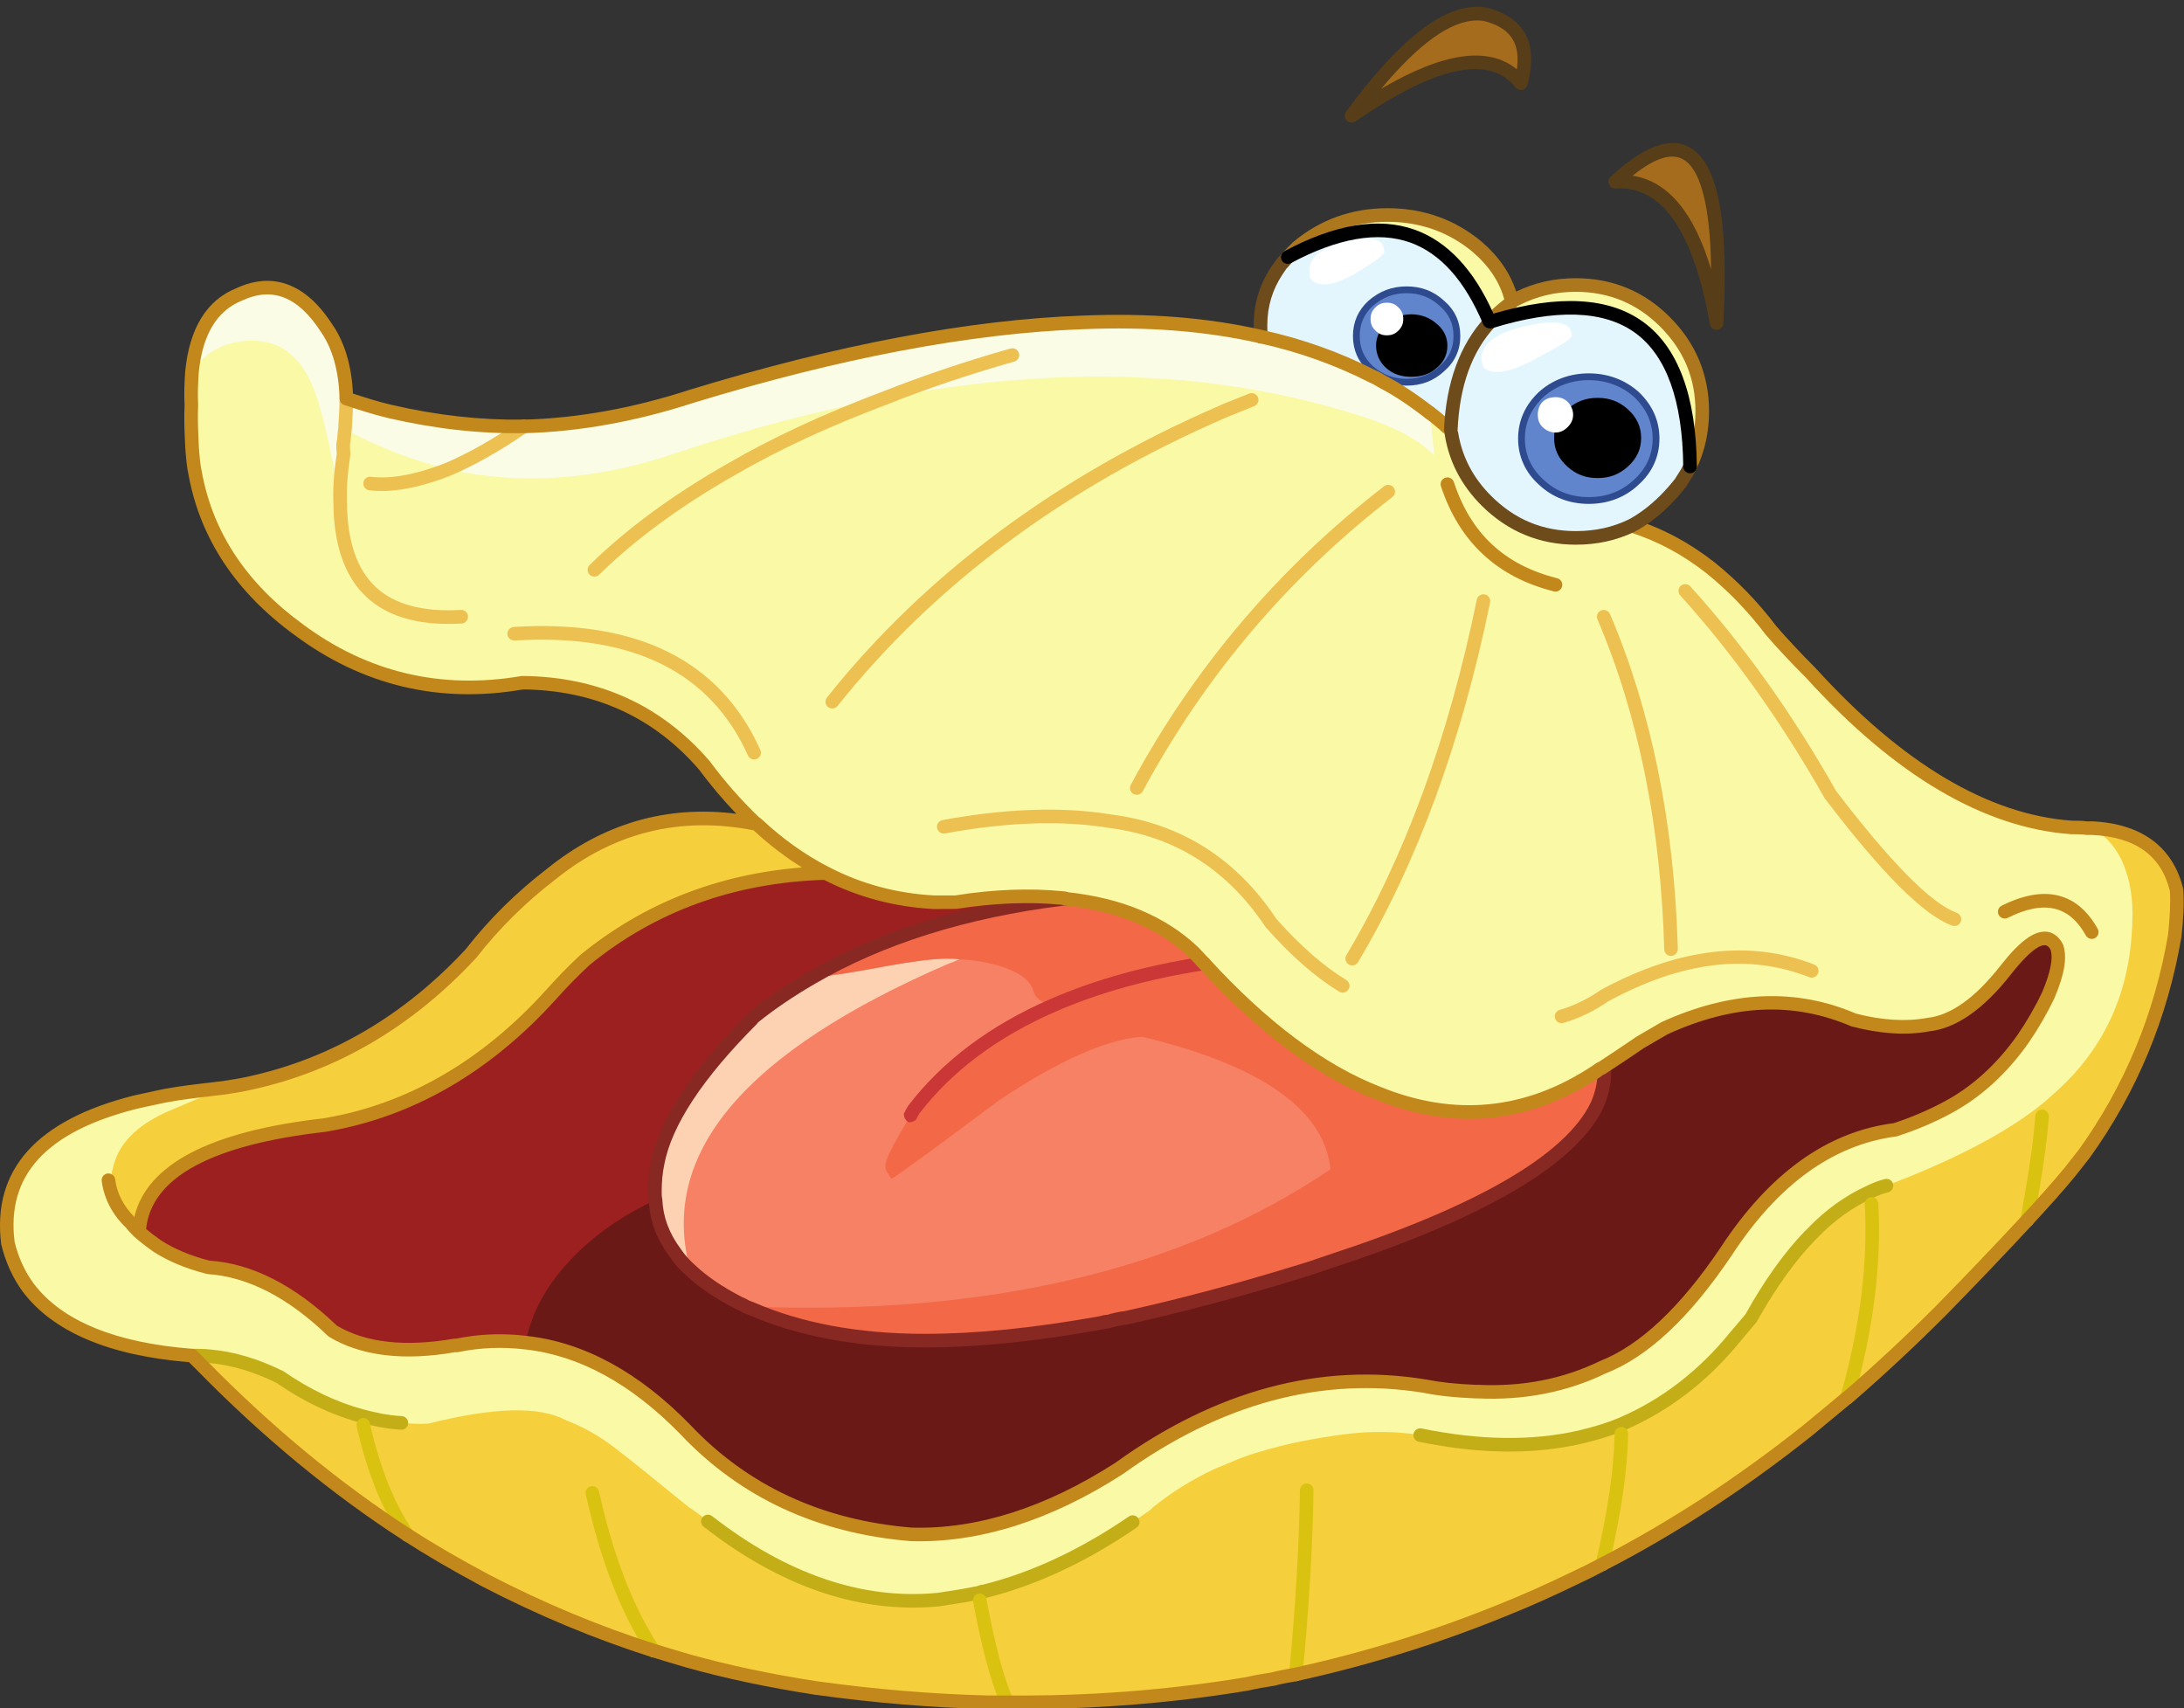 <?xml version="1.0" encoding="UTF-8"?><svg xmlns="http://www.w3.org/2000/svg" xmlns:xlink="http://www.w3.org/1999/xlink" height="125.6" preserveAspectRatio="xMidYMid meet" version="1.0" viewBox="0.0 -0.5 160.6 125.6" width="160.6" zoomAndPan="magnify"><rect x="0.0" y="-0.5" width="160.6" height="125.6" fill="#333333" stroke="none"/><defs><clipPath id="a"><path d="M 0 15 L 160.578 15 L 160.578 125 L 0 125 Z M 0 15"/></clipPath><clipPath id="b"><path d="M 14 60 L 160.578 60 L 160.578 125 L 14 125 Z M 14 60"/></clipPath><clipPath id="c"><path d="M 26 81 L 151 81 L 151 125.172 L 26 125.172 Z M 26 81"/></clipPath><clipPath id="d"><path d="M 0 20 L 160.578 20 L 160.578 125.172 L 0 125.172 Z M 0 20"/></clipPath></defs><g><g><path d="M 151.27 69.188 C 150.617 67.891 149.367 68.441 147.52 70.789 C 145.57 73.289 143.672 74.637 141.82 74.836 C 140.223 75.137 138.371 75.035 136.273 74.488 C 131.977 72.637 127.379 72.836 122.43 75.086 C 121.828 75.438 121.23 75.785 120.629 76.137 C 119.68 76.785 118.781 77.387 117.934 77.938 C 117.934 78.035 117.934 78.137 117.98 78.234 C 117.98 78.285 117.98 78.285 117.98 78.336 C 117.98 79.184 117.781 79.984 117.434 80.785 C 115.531 84.734 109.035 88.582 97.891 92.23 C 97.039 92.531 96.141 92.828 95.289 93.078 C 90.891 94.43 86.742 95.527 82.895 96.379 C 82.695 96.43 82.496 96.43 82.293 96.477 C 81.996 96.527 81.695 96.629 81.445 96.68 C 81.297 96.68 81.094 96.727 80.945 96.777 C 76.199 97.629 71.898 98.078 68 98.078 C 63.055 98.078 58.805 97.277 55.258 95.73 C 55.105 95.68 55.008 95.629 54.855 95.578 C 54.707 95.48 54.508 95.379 54.355 95.328 C 52.906 94.578 51.707 93.781 50.758 92.879 C 50.309 92.48 49.957 92.082 49.656 91.629 C 48.758 90.43 48.258 89.133 48.207 87.73 C 48.16 87.531 48.16 87.332 48.16 87.133 C 48.16 86.434 48.207 85.734 48.359 85.031 C 48.91 82.086 51.207 78.535 55.305 74.438 L 55.305 74.387 C 56.656 73.289 58.156 72.289 59.703 71.387 C 64.754 68.441 70.949 66.492 78.195 65.59 L 78.195 65.539 C 75.746 65.289 73.098 65.391 70.25 65.84 C 69.699 65.84 69.199 65.84 68.652 65.84 C 65.852 65.691 63.203 64.992 60.703 63.691 C 53.855 63.891 47.957 66.039 43.012 70.09 C 42.211 70.84 41.41 71.637 40.613 72.539 C 35.766 77.938 30.164 81.184 23.82 82.234 C 15.023 83.234 10.473 85.832 10.223 90.082 C 10.625 90.43 11.074 90.781 11.574 91.129 C 12.672 91.832 13.922 92.328 15.273 92.68 C 18.32 92.879 21.418 94.43 24.469 97.379 C 26.719 98.727 29.715 99.078 33.465 98.426 C 33.516 98.379 33.566 98.379 33.613 98.426 C 35.312 98.078 37.012 98.027 38.664 98.227 C 42.812 98.676 46.711 100.828 50.406 104.625 C 54.707 109.172 60.254 111.773 67 112.32 C 72 112.473 77.098 110.824 82.293 107.473 C 89.645 102.176 97.141 100.176 104.785 101.426 C 106.035 101.676 107.285 101.777 108.535 101.828 C 108.586 101.777 108.637 101.777 108.684 101.777 L 108.684 101.828 C 112.031 101.977 115.082 101.375 117.883 100.027 C 120.93 98.828 123.93 95.98 126.93 91.531 C 130.426 86.184 134.574 83.184 139.32 82.582 C 140.723 82.133 142.02 81.586 143.223 80.934 C 145.371 79.785 147.219 78.086 148.77 75.887 C 149.418 74.938 150.066 73.836 150.617 72.688 C 151.27 71.137 151.52 69.988 151.27 69.188" fill="#6a1917"/></g><g><path d="M 117.93 77.938 C 117.883 77.984 117.832 77.984 117.781 78.035 C 117.633 78.086 117.531 78.188 117.383 78.285 C 112.332 81.633 106.984 82.184 101.34 79.887 C 97.09 78.234 92.84 75.035 88.543 70.34 C 88.293 70.09 88.043 69.789 87.793 69.539 C 85.445 67.289 82.293 65.992 78.348 65.59 C 78.297 65.539 78.246 65.539 78.195 65.539 L 78.195 65.59 C 70.949 66.492 64.754 68.441 59.703 71.387 C 58.156 72.289 56.656 73.289 55.305 74.387 L 55.305 74.438 C 51.207 78.535 48.91 82.086 48.359 85.031 C 48.207 85.734 48.16 86.434 48.16 87.133 C 48.16 87.332 48.16 87.531 48.207 87.73 C 48.258 89.133 48.758 90.43 49.656 91.629 C 49.957 92.082 50.309 92.48 50.758 92.879 C 51.707 93.781 52.906 94.578 54.355 95.328 C 54.508 95.379 54.707 95.48 54.855 95.578 C 55.008 95.629 55.105 95.68 55.258 95.73 C 58.805 97.277 63.055 98.078 68 98.078 C 71.898 98.078 76.199 97.629 80.945 96.777 C 81.094 96.727 81.297 96.68 81.445 96.68 C 81.695 96.629 81.996 96.527 82.293 96.477 C 82.496 96.43 82.695 96.43 82.895 96.379 C 86.742 95.527 90.891 94.43 95.289 93.078 C 96.141 92.828 97.039 92.531 97.891 92.23 C 109.035 88.582 115.531 84.734 117.434 80.785 C 117.781 79.984 117.98 79.184 117.98 78.336 C 117.98 78.285 117.98 78.285 117.98 78.234 C 117.93 78.137 117.93 78.035 117.93 77.938" fill="#f68165"/></g><g><path d="M 108.684 101.828 L 108.684 101.777 C 108.637 101.777 108.586 101.777 108.535 101.828 C 108.586 101.828 108.637 101.828 108.684 101.828" fill="#a22021"/></g><g><path d="M 33.465 98.426 C 33.516 98.426 33.566 98.426 33.613 98.426 C 33.566 98.379 33.516 98.379 33.465 98.426" fill="#a22021"/></g><g clip-path="url(#a)"><path d="M 160.062 64.992 C 159.363 62.09 157.266 60.543 153.816 60.391 C 153.668 60.391 153.566 60.391 153.418 60.391 C 153.066 60.34 152.668 60.34 152.316 60.34 C 146.02 59.891 139.621 56.094 133.176 48.996 C 132.176 47.996 131.176 46.945 130.227 45.848 C 128.828 44 127.328 42.5 125.777 41.25 C 123.93 39.801 122.027 38.801 119.98 38.152 C 120.828 37.699 121.68 37.051 122.43 36.301 C 122.879 35.852 123.23 35.453 123.578 35 C 123.73 34.75 123.93 34.453 124.078 34.203 C 124.129 34.051 124.23 33.953 124.277 33.801 C 124.879 32.555 125.18 31.203 125.18 29.754 C 125.18 27.207 124.277 25.008 122.43 23.156 C 120.629 21.355 118.43 20.457 115.883 20.457 C 114.281 20.457 112.832 20.809 111.484 21.508 C 111.383 21.559 111.285 21.656 111.184 21.707 C 110.836 20.156 109.984 18.809 108.637 17.66 C 106.785 16.109 104.586 15.309 102.035 15.309 C 99.488 15.309 97.289 16.109 95.441 17.66 C 95.191 17.91 94.941 18.16 94.691 18.41 C 94.539 18.559 94.391 18.758 94.238 18.906 C 94.09 19.059 93.988 19.258 93.891 19.406 C 93.09 20.609 92.691 21.957 92.691 23.406 C 92.691 23.656 92.691 23.957 92.742 24.258 C 88.793 23.355 84.445 23.008 79.598 23.207 C 71.348 23.508 61.754 25.305 50.809 28.656 C 46.66 30.004 42.562 30.754 38.512 30.855 C 35.164 30.902 31.914 30.504 28.668 29.754 C 27.617 29.504 26.516 29.156 25.469 28.805 C 25.418 26.656 24.918 24.906 23.969 23.559 C 22.168 20.809 20.02 20.008 17.57 21.156 C 15.57 21.957 14.422 23.855 14.121 26.805 C 14.074 27.555 14.023 28.406 14.074 29.305 C 14.023 30.254 14.074 31.254 14.121 32.352 C 14.172 33.055 14.223 33.754 14.371 34.402 C 15.223 38.949 17.77 42.75 21.969 45.797 C 26.867 49.445 32.363 50.746 38.461 49.695 C 43.91 49.746 48.359 51.797 51.809 55.793 C 52.957 57.344 54.207 58.742 55.457 59.941 C 55.457 59.941 55.457 59.941 55.504 59.992 C 55.555 60.043 55.605 60.043 55.656 60.09 C 50.008 58.941 44.961 60.191 40.512 63.793 C 38.363 65.441 36.363 67.391 34.613 69.641 C 29.965 74.637 24.566 77.785 18.422 79.137 C 17.77 79.285 17.121 79.387 16.473 79.484 C 15.922 79.535 15.32 79.637 14.773 79.684 C 13.523 79.836 12.422 79.984 11.375 80.234 C 10.875 80.336 10.426 80.434 9.973 80.535 C 3.027 82.285 -0.07 85.734 0.578 90.879 C 0.879 92.129 1.379 93.23 2.078 94.18 C 4.227 97.027 8.273 98.727 14.121 99.176 C 14.371 99.426 14.57 99.629 14.82 99.879 C 19.57 104.727 24.617 108.922 29.965 112.371 C 31.816 113.57 33.766 114.672 35.715 115.719 C 39.664 117.77 43.809 119.52 48.059 120.867 C 48.91 121.117 49.707 121.367 50.559 121.617 C 53.605 122.469 56.754 123.117 60.004 123.617 C 64.301 124.219 68.5 124.566 72.648 124.668 C 73.098 124.668 73.598 124.668 74.047 124.668 C 80.098 124.719 85.992 124.266 91.691 123.316 C 92.344 123.168 92.941 123.066 93.59 122.969 C 94.141 122.816 94.738 122.719 95.289 122.617 C 100.539 121.469 105.688 119.867 110.684 117.82 C 112.434 117.121 114.184 116.32 115.934 115.473 C 116.582 115.172 117.184 114.871 117.832 114.52 C 122.98 111.871 128.027 108.574 132.875 104.727 C 133.824 103.926 134.824 103.125 135.824 102.277 C 135.875 102.227 135.973 102.176 136.023 102.125 C 138.273 100.176 140.523 98.078 142.723 95.879 C 145.02 93.531 147.117 91.332 149.066 89.23 C 150.168 88.031 151.219 86.883 152.168 85.734 C 152.52 85.281 152.918 84.781 153.266 84.332 C 156.715 79.535 158.914 74.188 159.914 68.34 C 160.062 67.039 160.113 65.941 160.062 64.992 Z M 151.219 70.887 C 151.117 71.438 150.918 72.039 150.617 72.688 C 150.066 73.836 149.418 74.938 148.77 75.887 C 147.219 78.086 145.371 79.785 143.223 80.934 C 142.02 81.586 140.723 82.133 139.32 82.582 C 134.574 83.184 130.426 86.184 126.93 91.531 C 123.93 95.977 120.93 98.828 117.883 100.027 C 115.082 101.375 112.031 101.977 108.684 101.824 C 108.637 101.824 108.586 101.824 108.535 101.824 C 107.285 101.777 106.035 101.676 104.785 101.426 C 97.141 100.176 89.645 102.176 82.293 107.473 C 77.098 110.824 72 112.473 67 112.32 C 60.254 111.773 54.707 109.172 50.406 104.625 C 46.711 100.828 42.812 98.676 38.664 98.227 C 37.012 98.027 35.312 98.078 33.613 98.426 C 33.566 98.426 33.516 98.426 33.465 98.426 C 29.715 99.078 26.719 98.727 24.469 97.379 C 21.418 94.43 18.32 92.879 15.273 92.68 C 13.922 92.328 12.672 91.832 11.574 91.129 C 11.074 90.781 10.625 90.43 10.223 90.082 C 10.473 85.832 15.023 83.234 23.82 82.234 C 30.164 81.184 35.766 77.938 40.613 72.539 C 41.41 71.637 42.211 70.84 43.012 70.09 C 47.957 66.039 53.855 63.891 60.703 63.691 C 63.203 64.992 65.852 65.691 68.652 65.84 C 69.199 65.84 69.699 65.84 70.25 65.84 C 73.098 65.391 75.746 65.289 78.195 65.539 C 78.246 65.539 78.297 65.539 78.348 65.59 C 82.293 65.992 85.445 67.289 87.793 69.539 C 88.043 69.789 88.293 70.09 88.543 70.34 C 88.695 70.539 88.895 70.738 89.043 70.887 C 93.191 75.285 97.289 78.285 101.34 79.887 C 106.984 82.184 112.332 81.633 117.383 78.285 C 117.531 78.188 117.633 78.086 117.781 78.035 C 117.832 77.984 117.883 77.984 117.93 77.938 C 118.781 77.387 119.68 76.785 120.629 76.137 C 121.23 75.785 121.828 75.438 122.43 75.086 C 127.379 72.836 131.977 72.637 136.273 74.488 C 138.371 75.035 140.223 75.137 141.82 74.836 C 143.672 74.688 145.52 73.336 147.469 70.887 C 147.469 70.84 147.469 70.84 147.52 70.789 C 149.367 68.441 150.617 67.891 151.27 69.188 C 151.418 69.641 151.367 70.188 151.219 70.887" fill="#f9f9a6"/></g><g><path d="M 99.387 8.012 C 105.586 3.766 109.734 2.965 111.832 5.613 C 112.582 2.863 111.73 1.215 109.281 0.566 C 106.684 0.066 103.387 2.566 99.387 8.012" fill="#a66c1d"/></g><g><path d="M 126.227 23.258 C 126.875 11.109 124.379 7.664 118.781 12.859 C 122.527 12.609 124.977 16.109 126.227 23.258" fill="#a66c1d"/></g><g><path d="M 69.801 70.336 C 69.848 70.336 70.098 70.238 70.551 70.039 C 70.199 69.988 69.898 69.988 69.598 69.988 C 68.602 69.988 67.102 70.188 65.152 70.539 C 63.051 70.938 61.254 71.238 59.703 71.387 C 58.152 72.285 56.656 73.285 55.305 74.387 L 55.305 74.438 C 51.207 78.535 48.906 82.082 48.359 85.031 C 48.207 85.73 48.156 86.43 48.156 87.133 C 48.156 87.332 48.156 87.531 48.207 87.73 C 48.258 89.129 48.758 90.43 49.656 91.629 C 49.957 92.078 50.309 92.48 50.758 92.879 C 48.406 84.332 54.754 76.836 69.801 70.336" fill="#fcd2b2"/></g><g clip-path="url(#b)"><path d="M 159.914 68.34 C 160.062 67.039 160.113 65.941 160.062 64.988 C 159.363 62.09 157.266 60.543 153.816 60.391 C 154.715 60.84 155.414 61.59 155.965 62.641 C 156.516 63.789 156.812 65.141 156.812 66.641 C 156.812 71.637 155.215 75.734 152.016 78.984 C 151.465 79.535 150.867 80.082 150.215 80.633 C 147.566 82.781 143.719 84.781 138.723 86.68 C 138.32 86.781 137.922 86.93 137.523 87.133 C 136.074 87.781 134.621 88.781 133.273 90.18 C 133.223 90.23 133.172 90.281 133.125 90.328 C 133.074 90.379 133.074 90.379 133.074 90.379 C 131.574 91.93 130.125 93.977 128.727 96.477 L 127.574 97.828 C 125.176 100.777 122.379 102.875 119.23 104.223 C 118.281 104.625 117.23 104.926 116.18 105.176 C 112.684 105.973 108.785 105.922 104.434 105.023 C 102.586 104.723 100.688 104.723 98.789 104.973 C 96.539 105.273 94.539 105.672 92.738 106.223 C 91.789 106.473 90.941 106.824 90.141 107.172 C 89.789 107.324 89.492 107.422 89.191 107.574 C 87.691 108.273 86.242 109.172 84.793 110.32 C 84.742 110.371 84.645 110.473 84.594 110.523 C 84.145 110.82 83.742 111.121 83.293 111.422 C 79.645 113.922 75.996 115.621 72.348 116.52 C 72.199 116.52 72.098 116.57 71.949 116.621 C 71 116.82 70 116.969 69 117.121 C 63.352 117.668 57.703 115.77 52.055 111.371 C 51.656 111.023 51.305 110.773 50.957 110.523 C 50.906 110.473 50.855 110.473 50.809 110.422 C 50.758 110.371 50.758 110.371 50.707 110.371 C 50.707 110.32 50.707 110.32 50.707 110.371 C 48.359 108.473 46.609 107.023 45.359 106.074 C 44.16 105.125 42.91 104.426 41.609 103.926 C 39.66 102.875 36.262 102.977 31.516 104.176 C 30.863 104.223 30.164 104.176 29.516 104.125 C 28.516 104.074 27.566 103.875 26.617 103.625 C 24.566 103.074 22.566 102.125 20.617 100.777 C 18.918 99.926 17.172 99.375 15.422 99.227 C 14.973 99.176 14.52 99.176 14.121 99.176 C 14.371 99.426 14.57 99.625 14.82 99.875 C 19.57 104.723 24.617 108.922 29.965 112.371 C 28.566 110.32 27.465 107.621 26.715 104.273 C 27.465 107.621 28.566 110.32 29.965 112.371 C 31.812 113.57 33.762 114.672 35.711 115.719 C 39.66 117.77 43.809 119.52 48.059 120.867 C 46.109 117.918 44.609 114.02 43.559 109.273 C 44.609 114.02 46.109 117.918 48.059 120.867 C 48.906 121.117 49.707 121.367 50.559 121.617 C 53.605 122.469 56.754 123.117 60.004 123.617 C 64.301 124.215 68.5 124.566 72.648 124.668 C 73.098 124.668 73.598 124.668 74.047 124.668 C 73.297 122.918 72.648 120.418 72.047 117.168 C 72.648 120.418 73.297 122.918 74.047 124.668 C 80.094 124.715 85.992 124.266 91.691 123.316 C 92.34 123.168 92.941 123.066 93.59 122.965 C 94.141 122.816 94.738 122.719 95.289 122.617 C 95.789 117.367 96.039 112.871 96.09 109.074 C 96.039 112.871 95.789 117.367 95.289 122.617 C 100.535 121.469 105.684 119.867 110.684 117.82 C 112.434 117.117 114.18 116.32 115.93 115.469 C 116.582 115.168 117.18 114.871 117.828 114.52 C 118.68 110.871 119.18 107.672 119.23 104.926 C 119.18 107.672 118.68 110.871 117.828 114.52 C 122.977 111.871 128.027 108.574 132.875 104.723 C 133.824 103.926 134.824 103.125 135.824 102.273 C 137.273 97.176 137.871 92.43 137.621 88.031 C 137.871 92.43 137.273 97.176 135.824 102.273 C 135.871 102.227 135.973 102.176 136.023 102.125 C 138.273 100.176 140.52 98.078 142.719 95.879 C 145.02 93.527 147.117 91.328 149.066 89.23 C 149.617 86.18 150.016 83.633 150.168 81.582 C 150.016 83.633 149.617 86.18 149.066 89.23 C 150.168 88.031 151.215 86.883 152.164 85.73 C 152.516 85.281 152.914 84.781 153.266 84.332 C 156.715 79.535 158.914 74.188 159.914 68.34" fill="#f6cf3d"/></g><g><path d="M 25.469 28.805 C 25.418 26.656 24.918 24.906 23.969 23.555 C 22.168 20.809 20.02 20.008 17.57 21.156 C 15.57 21.957 14.422 23.855 14.121 26.805 C 15.172 25.305 16.621 24.555 18.57 24.555 C 20.918 24.555 22.52 26.055 23.418 29.105 C 23.918 30.754 24.469 33.254 25.016 36.5 C 24.969 35.402 25.066 34.203 25.266 32.852 C 25.219 32.402 25.219 32.102 25.266 31.953 C 25.316 31.652 25.316 31.352 25.367 31.055 C 25.418 30.254 25.469 29.504 25.469 28.805" fill="#fafce5"/></g><g><path d="M 28.664 29.754 C 27.617 29.504 26.516 29.152 25.469 28.805 C 25.469 29.504 25.418 30.254 25.367 31.055 C 27.816 32.402 30.363 33.352 32.965 34.004 C 34.715 33.254 36.562 32.203 38.512 30.852 C 35.164 30.902 31.914 30.504 28.664 29.754" fill="#fafce5"/></g><g><path d="M 38.512 30.852 C 36.562 32.203 34.715 33.254 32.965 34.004 C 38.262 35.203 43.809 34.801 49.605 32.852 C 54.953 31.055 60.152 29.703 65.102 28.754 C 68 27.605 71.098 26.555 74.449 25.605 C 71.098 26.555 68 27.605 65.102 28.754 C 77.945 26.305 89.59 26.754 99.938 30.055 C 102.387 30.805 104.234 31.754 105.484 33.004 L 105.137 29.855 C 104.035 29.004 102.887 28.203 101.637 27.555 C 101.387 27.406 101.137 27.254 100.887 27.156 C 98.438 25.906 95.688 24.906 92.738 24.258 C 88.793 23.355 84.441 23.008 79.594 23.207 C 71.348 23.508 61.754 25.305 50.809 28.652 C 46.66 30.004 42.559 30.754 38.512 30.852" fill="#fafce5"/></g><g><path d="M 94.688 18.406 C 94.539 18.559 94.391 18.758 94.238 18.906 C 94.09 19.059 93.988 19.258 93.891 19.406 C 93.09 20.605 92.691 21.957 92.691 23.406 C 92.691 23.656 92.691 23.957 92.738 24.258 C 95.688 24.906 98.438 25.906 100.887 27.156 C 101.137 27.254 101.387 27.406 101.637 27.555 C 102.887 28.203 104.035 29.004 105.137 29.855 C 105.484 30.105 105.836 30.402 106.184 30.703 C 106.285 30.805 106.383 30.902 106.535 31.004 C 106.586 31.055 106.633 31.055 106.684 31.102 C 106.836 27.754 107.785 25.105 109.582 23.156 L 109.531 23.156 C 106.633 16.258 101.688 14.66 94.688 18.406" fill="#e4f6fd"/></g><g><path d="M 60.703 63.691 C 58.953 62.789 57.254 61.59 55.656 60.09 C 50.008 58.941 44.961 60.191 40.512 63.789 C 38.363 65.441 36.363 67.391 34.613 69.637 C 29.965 74.637 24.566 77.785 18.418 79.133 C 17.77 79.285 17.121 79.383 16.469 79.484 C 14.77 80.184 13.371 80.785 12.32 81.234 C 9.973 82.281 8.625 83.684 8.273 85.531 C 8.223 85.582 8.223 85.684 8.223 85.781 C 8.074 85.93 8.023 86.133 7.973 86.281 C 8.125 87.43 8.672 88.531 9.672 89.48 C 9.824 89.68 10.023 89.879 10.223 90.078 C 10.473 85.832 15.02 83.234 23.816 82.234 C 30.164 81.184 35.762 77.934 40.609 72.535 C 41.41 71.637 42.211 70.836 43.012 70.09 C 47.957 66.039 53.855 63.891 60.703 63.691" fill="#f6cf3d"/></g><g><path d="M 78.195 65.539 C 75.746 65.289 73.098 65.391 70.25 65.84 C 69.699 65.84 69.199 65.84 68.648 65.84 C 65.852 65.691 63.203 64.988 60.703 63.691 C 53.855 63.891 47.957 66.039 43.012 70.09 C 42.211 70.836 41.41 71.637 40.609 72.535 C 35.762 77.934 30.164 81.184 23.816 82.234 C 15.02 83.234 10.473 85.832 10.223 90.078 C 10.621 90.43 11.074 90.781 11.574 91.129 C 12.672 91.828 13.922 92.328 15.27 92.68 C 18.32 92.879 21.418 94.43 24.469 97.379 C 26.715 98.727 29.715 99.078 33.465 98.426 C 33.512 98.375 33.562 98.375 33.613 98.426 C 35.312 98.078 37.012 98.027 38.66 98.227 C 39.113 95.777 40.461 93.527 42.609 91.48 C 44.16 89.98 46.059 88.73 48.207 87.73 C 48.156 87.531 48.156 87.332 48.156 87.133 C 48.156 86.43 48.207 85.73 48.359 85.031 C 48.906 82.082 51.207 78.535 55.305 74.438 L 55.305 74.387 C 56.656 73.285 58.152 72.285 59.703 71.387 C 64.75 68.438 70.949 66.488 78.195 65.59 L 78.195 65.539" fill="#9d2020"/></g><g><path d="M 78.348 65.59 C 78.297 65.539 78.246 65.539 78.195 65.539 L 78.195 65.59 C 78.246 65.59 78.297 65.59 78.348 65.59" fill="#f36847"/></g><g><path d="M 78.348 65.59 C 78.297 65.59 78.246 65.59 78.195 65.59 C 70.949 66.488 64.75 68.438 59.703 71.387 C 61.254 71.238 63.051 70.938 65.152 70.539 C 67.102 70.188 68.602 69.988 69.598 69.988 C 69.898 69.988 70.199 69.988 70.547 70.039 C 71.699 70.09 72.746 70.289 73.699 70.586 C 75.047 71.039 75.797 71.637 75.996 72.387 C 76.148 72.887 76.598 73.238 77.395 73.438 C 80.594 72.039 84.293 70.988 88.543 70.336 C 88.293 70.09 88.043 69.789 87.793 69.539 C 85.441 67.289 82.293 65.988 78.348 65.59" fill="#f36847"/></g><g><path d="M 117.93 77.934 C 117.879 77.984 117.828 77.984 117.781 78.035 C 117.629 78.086 117.531 78.184 117.379 78.285 C 112.332 81.633 106.984 82.184 101.336 79.883 C 97.09 78.234 92.84 75.035 88.543 70.336 C 84.293 70.988 80.594 72.039 77.395 73.438 C 73.047 75.336 69.648 77.887 67.199 81.082 C 67.102 81.234 67 81.434 66.898 81.633 C 65.699 83.582 65.102 84.781 65.102 85.23 C 65.102 85.434 65.152 85.582 65.25 85.73 C 65.301 85.781 65.402 85.93 65.551 86.18 C 66.301 85.73 68.949 83.781 73.496 80.383 C 77.848 77.484 81.344 75.938 83.941 75.734 L 83.992 75.734 C 92.738 77.836 97.387 81.082 97.836 85.48 C 86.891 92.879 72.699 96.227 55.254 95.578 L 55.254 95.727 C 58.805 97.277 63.051 98.078 68 98.078 C 71.898 98.078 76.195 97.625 80.945 96.777 C 81.094 96.727 81.293 96.676 81.445 96.676 C 81.695 96.629 81.992 96.527 82.293 96.477 C 82.492 96.426 82.695 96.426 82.895 96.379 C 86.742 95.527 90.891 94.43 95.289 93.078 C 96.137 92.828 97.039 92.527 97.887 92.23 C 109.035 88.582 115.531 84.73 117.43 80.785 C 117.781 79.984 117.98 79.184 117.98 78.336 C 117.98 78.285 117.98 78.285 117.98 78.234 C 117.93 78.133 117.93 78.035 117.93 77.934" fill="#f36847"/></g><g><path d="M 108.684 101.824 L 108.684 101.773 C 108.633 101.773 108.582 101.773 108.535 101.824 C 108.582 101.824 108.633 101.824 108.684 101.824" fill="#a22021"/></g><g><path d="M 33.465 98.426 C 33.512 98.426 33.562 98.426 33.613 98.426 C 33.562 98.375 33.512 98.375 33.465 98.426" fill="#a22021"/></g><g><path d="M 126.227 23.758 C 125.984 23.758 125.777 23.582 125.734 23.344 C 124.535 16.48 122.191 13.133 118.812 13.359 C 118.605 13.379 118.402 13.254 118.32 13.059 C 118.238 12.863 118.285 12.637 118.441 12.492 C 121.309 9.832 123.488 9.352 124.938 10.879 C 126.5 12.527 127.082 16.586 126.727 23.281 C 126.711 23.535 126.508 23.738 126.258 23.758 C 126.246 23.758 126.234 23.758 126.227 23.758 Z M 120.055 12.418 C 122.652 12.832 124.559 15.102 125.824 19.293 C 125.77 14.359 124.961 12.359 124.211 11.566 C 123.281 10.59 121.926 10.926 120.055 12.418 Z M 99.387 8.512 C 99.254 8.512 99.125 8.461 99.027 8.359 C 98.859 8.184 98.84 7.914 98.984 7.715 C 103.16 2.027 106.559 -0.461 109.379 0.074 C 110.703 0.426 111.613 1.043 112.121 1.926 C 112.676 2.891 112.742 4.176 112.316 5.746 C 112.266 5.926 112.117 6.066 111.934 6.102 C 111.75 6.141 111.559 6.07 111.441 5.926 C 109.512 3.488 105.562 4.383 99.668 8.426 C 99.582 8.484 99.484 8.512 99.387 8.512 Z M 108.617 1.004 C 106.711 1.004 104.348 2.691 101.566 6.027 C 106.148 3.336 109.457 2.883 111.539 4.598 C 111.668 3.707 111.574 2.977 111.254 2.422 C 110.879 1.773 110.191 1.324 109.156 1.051 C 109.004 1.02 108.812 1.004 108.617 1.004" fill="#583e18"/></g><g><path d="M 93.887 18.555 C 93.953 18.488 94.02 18.41 94.086 18.332 C 94.168 18.234 94.254 18.137 94.336 18.055 C 94.531 17.859 94.848 17.859 95.043 18.055 C 95.238 18.25 95.238 18.566 95.043 18.762 C 94.977 18.828 94.91 18.906 94.844 18.984 C 94.758 19.082 94.676 19.18 94.59 19.262 L 94.305 19.684 C 93.566 20.797 93.191 22.047 93.191 23.406 C 93.191 23.645 93.191 23.914 93.234 24.176 C 93.277 24.445 93.094 24.703 92.82 24.75 C 92.793 24.754 92.766 24.758 92.738 24.758 C 92.5 24.758 92.289 24.582 92.246 24.34 C 92.191 23.996 92.191 23.672 92.191 23.406 C 92.191 21.848 92.621 20.406 93.473 19.133 L 93.887 18.555" fill="#6d4b1b"/></g><g><path d="M 68 98.578 C 63.043 98.578 58.688 97.773 55.055 96.188 C 55.012 96.172 54.941 96.145 54.875 96.117 C 54.82 96.098 54.766 96.074 54.699 96.051 C 54.656 96.039 54.613 96.02 54.578 95.992 C 54.465 95.918 54.305 95.836 54.199 95.801 C 52.582 94.973 51.367 94.145 50.414 93.242 C 49.945 92.828 49.57 92.398 49.242 91.906 C 48.293 90.645 47.773 89.254 47.711 87.797 C 47.656 87.559 47.656 87.332 47.656 87.133 C 47.656 86.309 47.727 85.59 47.867 84.926 C 48.438 81.883 50.789 78.262 54.867 74.168 C 54.898 74.102 54.938 74.039 54.988 74 C 56.273 72.953 57.777 71.93 59.453 70.953 C 64.562 67.973 70.848 66 78.133 65.094 L 78.344 65.09 C 78.621 65.09 78.844 65.312 78.844 65.59 C 78.844 65.867 78.621 66.09 78.344 66.09 L 78.195 66.09 C 71.105 66.973 64.949 68.902 59.957 71.82 C 58.371 72.738 56.953 73.699 55.734 74.684 C 55.711 74.723 55.688 74.762 55.66 74.789 C 51.676 78.773 49.387 82.25 48.848 85.125 C 48.719 85.738 48.656 86.371 48.656 87.133 C 48.656 87.312 48.656 87.469 48.691 87.609 C 48.699 87.645 48.707 87.68 48.707 87.715 C 48.754 88.98 49.207 90.195 50.055 91.328 C 50.352 91.77 50.676 92.137 51.09 92.504 C 51.984 93.355 53.125 94.129 54.586 94.883 C 54.691 94.914 54.898 95.012 55.074 95.125 C 55.137 95.148 55.191 95.168 55.246 95.191 C 55.297 95.211 55.352 95.234 55.414 95.254 C 58.961 96.801 63.184 97.578 68 97.578 C 71.793 97.578 75.996 97.152 80.855 96.285 C 80.926 96.258 81.199 96.176 81.445 96.176 C 81.445 96.168 81.551 96.141 81.66 96.109 C 81.836 96.062 82.023 96.016 82.211 95.984 C 82.293 95.961 82.414 95.945 82.531 95.93 C 82.613 95.922 82.691 95.914 82.773 95.891 C 86.664 95.035 90.82 93.926 95.141 92.602 C 95.902 92.379 96.766 92.094 97.723 91.758 C 108.652 88.18 115.129 84.414 116.98 80.566 C 117.312 79.801 117.48 79.066 117.48 78.336 C 117.48 78.059 117.703 77.836 117.98 77.836 C 118.258 77.836 118.48 78.059 118.48 78.336 C 118.48 79.207 118.285 80.074 117.887 80.984 C 115.906 85.105 109.23 89.043 98.043 92.703 C 97.082 93.043 96.199 93.332 95.43 93.559 C 91.086 94.891 86.906 96.004 83 96.867 C 82.895 96.891 82.773 96.91 82.656 96.922 C 82.574 96.934 82.496 96.941 82.414 96.961 C 82.219 96.996 82.062 97.039 81.914 97.078 C 81.781 97.113 81.656 97.145 81.543 97.168 C 81.387 97.176 81.254 97.199 81.102 97.25 C 76.117 98.148 71.852 98.578 68 98.578" fill="#872823"/></g><g><path d="M 124.277 34.301 C 124.203 34.301 124.129 34.285 124.062 34.254 C 123.812 34.133 123.707 33.836 123.828 33.586 C 124.391 32.41 124.676 31.121 124.676 29.754 C 124.676 27.305 123.824 25.262 122.074 23.512 C 120.379 21.816 118.297 20.957 115.879 20.957 C 114.363 20.957 113 21.281 111.711 21.949 C 111.672 21.973 111.633 21.984 111.59 21.996 C 111.574 22.02 111.555 22.039 111.535 22.062 C 111.516 22.078 111.496 22.098 111.473 22.113 C 110.945 22.512 110.398 22.949 109.969 23.473 C 109.793 23.688 109.48 23.719 109.266 23.543 C 109.051 23.367 109.02 23.055 109.195 22.84 C 109.621 22.32 110.121 21.895 110.617 21.508 C 110.254 20.199 109.477 19.035 108.309 18.039 C 106.543 16.562 104.434 15.809 102.035 15.809 C 99.637 15.809 97.527 16.559 95.762 18.039 L 95.043 18.762 C 94.848 18.957 94.531 18.957 94.336 18.762 C 94.141 18.566 94.141 18.25 94.336 18.055 L 95.086 17.305 C 97.07 15.641 99.398 14.809 102.035 14.809 C 104.672 14.809 107 15.641 108.953 17.273 C 110.191 18.332 111.043 19.562 111.492 20.941 C 112.855 20.281 114.293 19.957 115.879 19.957 C 118.57 19.957 120.895 20.914 122.781 22.805 C 124.703 24.723 125.676 27.062 125.676 29.754 C 125.676 31.273 125.355 32.707 124.727 34.02 C 124.641 34.199 124.461 34.301 124.277 34.301" fill="#ad781d"/></g><g><path d="M 67.352 81.848 C 67.352 81.848 66.961 82.129 66.742 81.973 C 66.445 81.758 66.461 81.398 66.461 81.398 C 66.566 81.184 66.676 80.969 66.781 80.809 C 69.293 77.527 72.789 74.902 77.195 72.98 C 80.484 71.539 84.277 70.484 88.465 69.844 C 88.734 69.801 88.992 69.988 89.035 70.262 C 89.078 70.535 88.891 70.789 88.617 70.832 C 84.516 71.461 80.805 72.492 77.598 73.895 C 73.348 75.75 69.984 78.27 67.598 81.387 C 67.527 81.492 67.441 81.668 67.352 81.848" fill="#ca3736"/></g><g><path d="M 153.816 68.539 C 153.641 68.539 153.469 68.445 153.379 68.281 C 152.168 66.082 150.289 65.66 147.641 66.988 C 147.395 67.113 147.094 67.012 146.969 66.762 C 146.848 66.516 146.945 66.215 147.195 66.094 C 151.16 64.109 153.223 65.926 154.254 67.797 C 154.387 68.039 154.297 68.344 154.055 68.477 C 153.98 68.52 153.898 68.539 153.816 68.539 Z M 114.383 43 C 114.34 43 114.301 42.992 114.262 42.984 C 110.098 41.941 107.305 39.344 105.961 35.258 C 105.871 34.996 106.016 34.715 106.277 34.629 C 106.539 34.539 106.82 34.684 106.91 34.945 C 108.156 38.738 110.641 41.047 114.504 42.016 C 114.77 42.082 114.934 42.352 114.867 42.621 C 114.809 42.848 114.605 43 114.383 43 Z M 106.684 31.602 C 106.57 31.602 106.457 31.566 106.363 31.488 C 106.336 31.469 106.297 31.445 106.262 31.418 L 106.258 31.418 C 106.078 31.301 105.957 31.184 105.836 31.062 C 105.52 30.793 105.184 30.504 104.844 30.262 C 104.621 30.102 104.566 29.789 104.73 29.562 C 104.891 29.34 105.199 29.289 105.426 29.445 C 105.785 29.707 106.148 30.016 106.508 30.324 C 106.621 30.43 106.695 30.512 106.812 30.586 C 106.84 30.605 106.867 30.629 106.891 30.652 C 106.871 30.629 106.953 30.664 107.039 30.75 C 107.234 30.945 107.234 31.262 107.039 31.457 C 106.941 31.555 106.812 31.602 106.684 31.602" fill="#c3881b"/></g><g><path d="M 67.129 117.707 C 61.977 117.707 56.816 115.715 51.75 111.766 C 51.531 111.598 51.492 111.281 51.66 111.066 C 51.832 110.848 52.145 110.809 52.363 110.977 C 57.859 115.258 63.441 117.156 68.953 116.621 C 69.848 116.488 70.891 116.332 71.848 116.129 C 71.969 116.082 72.105 116.031 72.277 116.02 C 75.836 115.137 79.445 113.449 83.012 111.008 C 83.238 110.852 83.551 110.91 83.707 111.141 C 83.863 111.367 83.805 111.68 83.574 111.832 C 79.895 114.355 76.156 116.094 72.469 117.004 C 72.398 117.02 72.414 116.98 72.203 117.059 C 72.18 117.066 72.074 117.105 72.051 117.109 C 71.07 117.316 70.008 117.473 69.074 117.613 C 68.426 117.676 67.777 117.707 67.129 117.707 Z M 110.973 106.234 C 108.871 106.234 106.656 105.992 104.332 105.512 C 104.062 105.457 103.891 105.191 103.945 104.922 C 104 104.652 104.273 104.48 104.535 104.535 C 108.785 105.41 112.664 105.465 116.07 104.688 C 117.285 104.398 118.227 104.105 119.035 103.762 C 122.16 102.426 124.902 100.32 127.188 97.512 L 128.344 96.152 C 129.727 93.668 131.215 91.582 132.715 90.031 L 132.926 89.824 C 134.246 88.449 135.73 87.387 137.316 86.676 C 137.73 86.469 138.168 86.305 138.602 86.195 C 138.867 86.129 139.141 86.293 139.207 86.559 C 139.273 86.828 139.109 87.098 138.844 87.168 C 138.48 87.258 138.113 87.395 137.746 87.578 C 136.254 88.246 134.879 89.234 133.633 90.527 L 133.477 90.684 C 131.992 92.215 130.555 94.23 129.16 96.723 L 127.957 98.152 C 125.574 101.078 122.703 103.277 119.426 104.684 C 118.566 105.047 117.57 105.355 116.297 105.66 C 114.625 106.043 112.844 106.234 110.973 106.234 Z M 29.516 104.625 C 29.508 104.625 29.5 104.625 29.488 104.625 C 28.352 104.566 27.289 104.316 26.488 104.109 C 24.391 103.547 22.32 102.562 20.336 101.188 C 18.684 100.367 16.996 99.863 15.379 99.723 C 14.945 99.676 14.508 99.676 14.121 99.676 C 13.844 99.676 13.621 99.453 13.621 99.176 C 13.621 98.898 13.844 98.676 14.121 98.676 C 14.531 98.676 15 98.676 15.477 98.73 C 17.207 98.879 19.02 99.418 20.844 100.328 C 22.797 101.676 24.762 102.609 26.746 103.141 C 27.496 103.34 28.492 103.574 29.539 103.625 C 29.816 103.641 30.027 103.875 30.016 104.148 C 30 104.418 29.781 104.625 29.516 104.625" fill="#c3ae18"/></g><g clip-path="url(#c)"><path d="M 74.047 125.168 C 73.852 125.168 73.668 125.055 73.59 124.863 C 72.848 123.133 72.18 120.645 71.555 117.262 C 71.508 116.988 71.688 116.727 71.957 116.68 C 72.23 116.625 72.488 116.809 72.539 117.078 C 73.152 120.391 73.793 122.809 74.508 124.469 C 74.617 124.723 74.496 125.016 74.242 125.125 C 74.18 125.152 74.113 125.168 74.047 125.168 Z M 95.289 123.117 C 95.273 123.117 95.258 123.117 95.242 123.113 C 94.965 123.09 94.766 122.844 94.793 122.57 C 95.27 117.559 95.535 113.016 95.59 109.066 C 95.594 108.793 95.816 108.574 96.09 108.574 C 96.09 108.574 96.094 108.574 96.094 108.574 C 96.371 108.578 96.59 108.805 96.59 109.078 C 96.535 113.055 96.266 117.625 95.785 122.664 C 95.762 122.922 95.543 123.117 95.289 123.117 Z M 48.059 121.367 C 47.898 121.367 47.738 121.289 47.641 121.145 C 45.676 118.172 44.141 114.215 43.074 109.379 C 43.012 109.109 43.184 108.844 43.453 108.785 C 43.723 108.723 43.988 108.895 44.047 109.164 C 45.09 113.879 46.578 117.723 48.477 120.594 C 48.629 120.824 48.562 121.133 48.332 121.285 C 48.25 121.34 48.152 121.367 48.059 121.367 Z M 117.828 115.02 C 117.793 115.02 117.754 115.016 117.715 115.008 C 117.449 114.945 117.281 114.676 117.344 114.406 C 118.23 110.602 118.684 107.496 118.73 104.914 C 118.734 104.641 118.941 104.434 119.238 104.426 C 119.516 104.43 119.734 104.656 119.73 104.934 C 119.68 107.586 119.219 110.758 118.316 114.633 C 118.262 114.863 118.059 115.02 117.828 115.02 Z M 29.965 112.871 C 29.805 112.871 29.648 112.793 29.551 112.652 C 28.098 110.523 26.98 107.742 26.227 104.383 C 26.168 104.113 26.34 103.848 26.605 103.785 C 26.879 103.723 27.145 103.895 27.203 104.164 C 27.93 107.398 28.996 110.066 30.379 112.09 C 30.535 112.316 30.477 112.629 30.246 112.785 C 30.16 112.844 30.062 112.871 29.965 112.871 Z M 135.824 102.773 C 135.777 102.773 135.73 102.77 135.688 102.754 C 135.422 102.68 135.266 102.402 135.344 102.137 C 136.77 97.117 137.367 92.383 137.121 88.059 C 137.105 87.785 137.316 87.547 137.594 87.531 C 137.898 87.5 138.105 87.727 138.121 88.004 C 138.371 92.438 137.762 97.285 136.305 102.41 C 136.242 102.633 136.039 102.773 135.824 102.773 Z M 149.066 89.73 C 149.039 89.73 149.008 89.727 148.977 89.723 C 148.707 89.672 148.527 89.414 148.574 89.141 C 149.211 85.621 149.535 83.352 149.668 81.547 C 149.688 81.273 149.949 81.066 150.203 81.086 C 150.477 81.105 150.684 81.344 150.664 81.621 C 150.531 83.461 150.199 85.762 149.559 89.32 C 149.516 89.559 149.305 89.73 149.066 89.73" fill="#dac310"/></g><g><path d="M 114.832 74.734 C 114.613 74.734 114.414 74.594 114.352 74.375 C 114.273 74.109 114.426 73.832 114.691 73.758 C 115.734 73.453 116.734 72.969 117.746 72.273 C 123.441 69.195 128.695 68.578 133.406 70.422 C 133.664 70.523 133.789 70.812 133.688 71.07 C 133.59 71.324 133.297 71.453 133.043 71.352 C 128.555 69.598 123.723 70.176 118.266 73.125 C 117.211 73.852 116.117 74.383 114.969 74.715 C 114.922 74.73 114.875 74.734 114.832 74.734 Z M 98.738 72.488 C 98.648 72.488 98.559 72.465 98.477 72.414 C 96.723 71.352 94.902 69.754 93.066 67.668 C 90.262 63.449 86.43 61.016 81.629 60.387 C 78.137 59.805 74.055 59.938 69.488 60.785 C 69.219 60.828 68.957 60.652 68.906 60.383 C 68.855 60.109 69.035 59.852 69.309 59.801 C 73.988 58.934 78.184 58.801 81.777 59.398 C 86.859 60.066 90.93 62.645 93.855 67.062 C 95.582 69.016 97.328 70.547 98.996 71.559 C 99.23 71.703 99.309 72.012 99.164 72.246 C 99.07 72.402 98.906 72.488 98.738 72.488 Z M 99.438 70.488 C 99.348 70.488 99.262 70.465 99.18 70.418 C 98.945 70.277 98.867 69.969 99.008 69.73 C 103.285 62.551 106.512 53.762 108.594 43.598 C 108.648 43.328 108.922 43.152 109.184 43.207 C 109.453 43.266 109.629 43.527 109.574 43.797 C 107.469 54.07 104.203 62.969 99.867 70.242 C 99.773 70.402 99.605 70.488 99.438 70.488 Z M 122.879 69.789 C 122.609 69.789 122.387 69.574 122.379 69.301 C 122.129 60.262 120.48 52.098 117.469 45.043 C 117.359 44.789 117.48 44.496 117.734 44.387 C 117.988 44.281 118.281 44.398 118.391 44.652 C 121.449 51.824 123.125 60.109 123.379 69.273 C 123.383 69.551 123.168 69.781 122.891 69.789 C 122.887 69.789 122.883 69.789 122.879 69.789 Z M 143.719 67.59 C 143.664 67.59 143.605 67.578 143.551 67.559 C 141.473 66.812 138.406 63.75 134.176 58.195 C 130.973 52.539 127.414 47.543 123.559 43.285 C 123.371 43.078 123.387 42.762 123.59 42.578 C 123.797 42.395 124.113 42.406 124.297 42.613 C 128.203 46.926 131.809 51.984 135.008 57.645 C 139.023 62.91 142.023 65.949 143.887 66.617 C 144.148 66.711 144.281 67 144.191 67.258 C 144.117 67.461 143.926 67.59 143.719 67.59 Z M 83.594 57.941 C 83.512 57.941 83.434 57.922 83.355 57.883 C 83.113 57.754 83.023 57.449 83.152 57.207 C 87.773 48.609 94.043 41.223 101.781 35.254 C 102 35.086 102.312 35.129 102.48 35.348 C 102.652 35.566 102.609 35.879 102.391 36.047 C 94.766 41.93 88.59 49.207 84.035 57.68 C 83.941 57.848 83.77 57.941 83.594 57.941 Z M 55.457 55.344 C 55.266 55.344 55.082 55.234 55 55.047 C 52.242 48.906 46.48 46.062 37.844 46.598 C 37.574 46.609 37.332 46.402 37.312 46.129 C 37.297 45.852 37.508 45.617 37.781 45.598 C 46.871 45.039 52.965 48.078 55.91 54.641 C 56.023 54.891 55.91 55.188 55.66 55.301 C 55.594 55.328 55.523 55.344 55.457 55.344 Z M 61.203 51.594 C 61.094 51.594 60.984 51.559 60.891 51.488 C 60.676 51.312 60.641 51 60.812 50.785 C 68.047 41.703 77.781 34.473 89.742 29.297 C 89.75 29.293 89.762 29.289 89.77 29.285 C 89.797 29.266 89.828 29.25 89.859 29.238 C 90.188 29.113 90.523 28.977 90.859 28.84 C 91.195 28.699 91.535 28.562 91.859 28.438 C 92.121 28.34 92.406 28.469 92.508 28.723 C 92.605 28.98 92.477 29.27 92.219 29.371 C 91.898 29.492 91.566 29.629 91.234 29.766 C 90.918 29.895 90.598 30.023 90.289 30.145 C 90.219 30.191 90.152 30.219 90.09 30.234 C 78.305 35.344 68.719 42.465 61.594 51.406 C 61.496 51.531 61.348 51.594 61.203 51.594 Z M 32.973 45.375 C 30.379 45.375 28.355 44.711 26.945 43.395 C 25.359 41.914 24.543 39.598 24.516 36.504 C 24.469 35.48 24.547 34.309 24.762 32.844 C 24.711 32.34 24.719 32.012 24.793 31.797 C 24.797 31.734 24.809 31.598 24.82 31.461 C 24.832 31.297 24.848 31.137 24.875 30.973 L 24.879 30.832 C 24.926 30.113 24.969 29.438 24.969 28.805 C 24.969 28.527 25.191 28.305 25.469 28.305 C 25.742 28.305 25.969 28.527 25.969 28.805 C 25.969 29.457 25.922 30.156 25.879 30.895 L 25.867 31.086 C 25.836 31.273 25.828 31.406 25.816 31.543 C 25.801 31.707 25.785 31.871 25.762 32.035 C 25.738 32.121 25.707 32.266 25.766 32.797 C 25.77 32.84 25.77 32.883 25.762 32.926 C 25.551 34.355 25.473 35.484 25.516 36.48 C 25.539 39.305 26.25 41.379 27.629 42.664 C 29 43.949 31.105 44.512 33.883 44.348 C 34.168 44.332 34.398 44.543 34.414 44.816 C 34.43 45.094 34.219 45.332 33.945 45.348 C 33.609 45.367 33.285 45.375 32.973 45.375 Z M 43.711 41.898 C 43.582 41.898 43.449 41.848 43.352 41.75 C 43.16 41.551 43.164 41.234 43.359 41.043 C 46.055 38.398 49.453 35.898 53.457 33.617 C 56.773 31.688 60.527 29.941 64.926 28.285 C 67.863 27.121 71.023 26.059 74.312 25.125 C 74.574 25.051 74.852 25.203 74.93 25.469 C 75.004 25.734 74.848 26.012 74.586 26.086 C 71.328 27.008 68.199 28.062 65.285 29.219 C 60.93 30.859 57.23 32.578 53.957 34.484 C 50.023 36.727 46.691 39.172 44.059 41.758 C 43.961 41.852 43.836 41.898 43.711 41.898 Z M 28.254 35.602 C 27.891 35.602 27.504 35.598 27.145 35.547 C 26.871 35.508 26.684 35.254 26.723 34.98 C 26.762 34.707 27.008 34.516 27.289 34.559 C 27.602 34.602 27.98 34.602 28.316 34.602 C 29.609 34.559 31.078 34.207 32.781 33.539 C 34.477 32.809 36.316 31.766 38.227 30.441 C 38.453 30.285 38.766 30.34 38.922 30.57 C 39.078 30.797 39.023 31.105 38.797 31.266 C 36.828 32.625 34.934 33.703 33.16 34.461 C 31.336 35.18 29.762 35.551 28.332 35.602 C 28.305 35.602 28.281 35.602 28.254 35.602" fill="#ecc152"/></g><g><path d="M 106.035 26.605 C 106.785 25.957 107.133 25.156 107.133 24.207 C 107.133 23.258 106.785 22.457 106.035 21.809 C 105.336 21.156 104.484 20.809 103.434 20.809 C 102.387 20.809 101.535 21.156 100.785 21.809 C 100.086 22.457 99.738 23.258 99.738 24.207 C 99.738 25.156 100.086 25.957 100.785 26.605 C 101.535 27.254 102.387 27.605 103.434 27.605 C 104.484 27.605 105.336 27.254 106.035 26.605" fill="#6185cc"/></g><g><path d="M 103.434 27.855 C 102.367 27.855 101.445 27.508 100.621 26.793 C 99.867 26.094 99.488 25.223 99.488 24.207 C 99.488 23.188 99.867 22.32 100.617 21.625 C 101.445 20.902 102.367 20.559 103.434 20.559 C 104.523 20.559 105.43 20.906 106.203 21.625 C 106.984 22.301 107.383 23.172 107.383 24.207 C 107.383 25.242 106.984 26.109 106.199 26.793 C 105.43 27.508 104.523 27.855 103.434 27.855 Z M 103.434 21.059 C 102.48 21.059 101.691 21.355 100.949 21.996 C 100.305 22.598 99.988 23.32 99.988 24.207 C 99.988 25.09 100.305 25.816 100.957 26.422 C 101.691 27.055 102.48 27.355 103.434 27.355 C 104.395 27.355 105.188 27.051 105.863 26.422 C 106.555 25.824 106.883 25.102 106.883 24.207 C 106.883 23.309 106.555 22.586 105.871 21.996 C 105.188 21.363 104.395 21.059 103.434 21.059" fill="#2f4b90"/></g><g><path d="M 103.785 23.105 C 103.188 23.105 102.688 23.305 102.285 23.656 C 101.887 24.008 101.688 24.457 101.688 24.906 C 101.688 25.406 101.887 25.855 102.285 26.207 C 102.688 26.555 103.188 26.707 103.785 26.707 C 104.387 26.707 104.887 26.555 105.285 26.207 C 105.734 25.855 105.934 25.406 105.934 24.906 C 105.934 24.457 105.734 24.008 105.285 23.656 C 104.887 23.305 104.387 23.105 103.785 23.105" fill="inherit"/></g><g><path d="M 103.785 27.207 C 103.035 27.207 102.438 27 101.957 26.582 C 101.453 26.141 101.188 25.559 101.188 24.906 C 101.188 24.293 101.461 23.715 101.957 23.281 C 102.98 22.387 104.598 22.387 105.613 23.281 C 106.133 23.684 106.434 24.266 106.434 24.906 C 106.434 25.586 106.145 26.172 105.59 26.602 C 105.133 27 104.535 27.207 103.785 27.207 Z M 103.785 23.605 C 103.332 23.605 102.938 23.75 102.613 24.031 C 102.34 24.273 102.188 24.586 102.188 24.906 C 102.188 25.27 102.332 25.578 102.613 25.828 C 102.91 26.086 103.281 26.207 103.785 26.207 C 104.289 26.207 104.664 26.086 104.957 25.828 C 105.285 25.57 105.434 25.277 105.434 24.906 C 105.434 24.578 105.277 24.281 104.977 24.051 C 104.633 23.75 104.238 23.605 103.785 23.605" fill="inherit"/></g><g><path d="M 102.836 23.805 C 103.086 23.555 103.188 23.305 103.188 22.957 C 103.188 22.605 103.086 22.355 102.836 22.105 C 102.586 21.855 102.336 21.758 101.984 21.758 C 101.637 21.758 101.387 21.855 101.137 22.105 C 100.887 22.355 100.785 22.605 100.785 22.957 C 100.785 23.305 100.887 23.555 101.137 23.805 C 101.387 24.055 101.637 24.156 101.984 24.156 C 102.336 24.156 102.586 24.055 102.836 23.805" fill="#fff"/></g><g><path d="M 101.785 18.008 C 101.785 17.059 100.887 16.809 99.039 17.258 C 97.188 17.711 96.289 18.406 96.289 19.359 C 96.289 19.406 96.289 19.559 96.34 19.906 C 96.488 20.258 96.887 20.406 97.438 20.406 C 98.086 20.406 98.988 20.059 100.137 19.309 C 101.238 18.656 101.785 18.207 101.785 18.008" fill="#fff"/></g><g clip-path="url(#d)"><path d="M 74.941 125.172 C 74.641 125.172 74.344 125.168 74.043 125.168 L 72.648 125.168 C 68.504 125.066 64.23 124.711 59.934 124.113 C 56.492 123.582 53.383 122.926 50.422 122.098 C 49.988 121.973 49.578 121.848 49.164 121.723 C 48.75 121.598 48.34 121.473 47.918 121.348 C 43.73 120.016 39.551 118.273 35.48 116.164 C 33.082 114.871 31.301 113.832 29.695 112.789 C 24.426 109.395 19.305 105.168 14.465 100.227 L 13.898 99.66 C 8.02 99.18 3.906 97.434 1.676 94.48 C 0.938 93.477 0.406 92.305 0.09 90.996 C -0.605 85.52 2.684 81.852 9.852 80.051 L 9.984 80.02 C 10.398 79.926 10.816 79.836 11.273 79.742 C 12.383 79.48 13.582 79.324 14.711 79.188 C 14.996 79.16 15.273 79.125 15.555 79.09 C 15.848 79.051 16.145 79.012 16.426 78.984 C 17.023 78.895 17.672 78.793 18.305 78.648 C 24.352 77.32 29.711 74.176 34.246 69.297 C 35.938 67.121 37.953 65.125 40.207 63.395 C 44.332 60.055 49.012 58.691 54.145 59.336 C 53.156 58.305 52.246 57.223 51.406 56.09 C 48.078 52.238 43.715 50.242 38.457 50.195 C 32.336 51.258 26.66 49.914 21.668 46.199 C 17.371 43.074 14.746 39.137 13.879 34.492 C 13.727 33.828 13.672 33.094 13.621 32.387 L 13.613 32.203 C 13.566 31.172 13.523 30.203 13.574 29.277 C 13.523 28.43 13.566 27.605 13.621 26.773 C 13.945 23.602 15.211 21.562 17.383 20.691 C 19.223 19.828 21.953 19.566 24.387 23.281 C 25.328 24.617 25.855 26.355 25.953 28.438 C 26.84 28.73 27.836 29.043 28.781 29.266 C 32.152 30.047 35.328 30.395 38.504 30.355 C 42.426 30.258 46.516 29.523 50.652 28.18 C 61.535 24.848 71.266 23.008 79.578 22.707 C 84.484 22.504 88.828 22.852 92.852 23.77 C 95.766 24.41 98.547 25.398 101.113 26.711 C 101.363 26.805 101.633 26.969 101.895 27.125 C 102.988 27.695 104.121 28.438 105.441 29.457 C 105.66 29.629 105.699 29.941 105.531 30.16 C 105.363 30.379 105.047 30.418 104.828 30.25 C 103.559 29.27 102.473 28.551 101.406 28 C 101.152 27.848 100.914 27.703 100.703 27.621 C 98.168 26.328 95.469 25.367 92.633 24.742 C 88.695 23.848 84.438 23.508 79.617 23.707 C 71.387 24.004 61.746 25.832 50.953 29.133 C 46.73 30.504 42.547 31.254 38.523 31.352 C 35.27 31.398 32.008 31.039 28.555 30.242 C 27.445 29.977 26.293 29.605 25.309 29.277 C 25.109 29.211 24.973 29.027 24.969 28.816 C 24.918 26.777 24.445 25.102 23.559 23.844 C 21.891 21.293 20.004 20.566 17.781 21.609 C 15.953 22.344 14.898 24.102 14.617 26.855 C 14.566 27.641 14.523 28.43 14.57 29.277 C 14.523 30.207 14.566 31.152 14.613 32.156 L 14.621 32.332 C 14.668 33.016 14.719 33.676 14.859 34.289 C 15.68 38.695 18.172 42.422 22.262 45.395 C 27.027 48.945 32.453 50.227 38.375 49.203 C 44.023 49.246 48.641 51.355 52.184 55.465 C 53.293 56.961 54.504 58.336 55.801 59.582 C 55.84 59.613 55.918 59.652 55.996 59.727 C 56 59.73 56 59.73 56.004 59.734 C 57.535 61.168 59.191 62.348 60.922 63.242 C 60.93 63.246 60.934 63.25 60.941 63.25 C 63.328 64.492 65.93 65.195 68.676 65.34 L 70.25 65.34 C 73.051 64.891 75.77 64.789 78.246 65.043 C 78.266 65.043 78.383 65.039 78.516 65.105 C 82.523 65.531 85.762 66.902 88.137 69.176 C 88.277 69.316 88.406 69.461 88.539 69.605 C 88.66 69.734 88.777 69.867 88.895 69.984 C 93.168 74.656 97.41 77.824 101.516 79.418 C 106.969 81.637 112.211 81.113 117.102 77.867 L 117.207 77.793 C 117.297 77.727 117.406 77.645 117.551 77.586 C 117.582 77.566 117.613 77.547 117.633 77.539 C 118.504 76.969 119.402 76.371 120.348 75.723 L 122.176 74.656 C 127.27 72.336 132.062 72.129 136.469 74.027 C 138.379 74.523 140.172 74.637 141.727 74.344 C 143.469 74.156 145.27 72.855 147.125 70.48 C 148.523 68.703 149.574 67.926 150.496 68.008 C 150.852 68.047 151.352 68.238 151.715 68.965 C 152.023 69.93 151.816 71.117 151.078 72.879 C 150.539 74.008 149.887 75.137 149.18 76.168 C 147.57 78.453 145.645 80.203 143.457 81.375 C 142.234 82.035 140.895 82.602 139.473 83.059 C 134.801 83.656 130.75 86.594 127.344 91.805 C 124.234 96.418 121.199 99.258 118.062 100.492 C 115.238 101.855 112.07 102.484 108.66 102.324 L 108.535 102.324 C 106.969 102.262 105.789 102.137 104.688 101.914 C 97.211 100.691 89.77 102.699 82.586 107.879 C 77.254 111.312 72.008 112.965 66.984 112.82 C 60.133 112.262 54.441 109.621 50.043 104.969 C 46.43 101.258 42.582 99.152 38.609 98.723 C 36.953 98.523 35.309 98.59 33.715 98.914 C 33.68 98.922 33.648 98.926 33.613 98.926 L 33.465 98.926 C 29.695 99.586 26.555 99.211 24.211 97.805 C 24.176 97.785 24.148 97.762 24.121 97.738 C 21.191 94.906 18.207 93.371 15.238 93.18 C 13.656 92.777 12.402 92.25 11.305 91.551 C 10.773 91.18 10.305 90.816 9.898 90.457 C 9.891 90.453 9.887 90.449 9.879 90.441 C 9.875 90.438 9.871 90.434 9.867 90.43 C 9.648 90.215 9.434 89.996 9.273 89.777 C 8.289 88.852 7.648 87.645 7.48 86.348 C 7.441 86.074 7.637 85.82 7.91 85.785 C 8.184 85.762 8.434 85.941 8.469 86.219 C 8.602 87.242 9.078 88.172 9.879 88.98 C 10.789 85.117 15.453 82.68 23.762 81.734 C 29.922 80.715 35.477 77.508 40.238 72.203 C 40.969 71.383 41.762 70.57 42.668 69.723 C 47.305 65.93 52.777 63.773 58.973 63.285 C 57.734 62.512 56.543 61.598 55.418 60.555 C 50.02 59.492 45.109 60.711 40.824 64.18 C 38.629 65.863 36.676 67.801 35.008 69.945 C 30.301 75.008 24.766 78.254 18.527 79.621 C 17.863 79.777 17.195 79.879 16.547 79.977 C 16.246 80.008 15.965 80.043 15.684 80.078 C 15.391 80.117 15.098 80.156 14.816 80.184 C 13.73 80.312 12.566 80.465 11.488 80.719 C 11.02 80.812 10.609 80.906 10.203 80.996 L 10.082 81.023 C 3.406 82.703 0.453 85.906 1.074 90.816 C 1.344 91.941 1.82 92.992 2.48 93.883 C 4.547 96.625 8.48 98.242 14.16 98.68 C 14.277 98.688 14.391 98.738 14.477 98.824 L 15.176 99.523 C 19.965 104.414 25.031 108.594 30.234 111.949 C 31.82 112.98 33.582 114.004 35.949 115.277 C 39.961 117.359 44.086 119.082 48.211 120.391 C 48.625 120.512 49.039 120.641 49.453 120.766 C 49.863 120.891 50.273 121.012 50.699 121.137 C 53.613 121.949 56.684 122.602 60.078 123.121 C 64.332 123.715 68.566 124.066 72.66 124.168 L 74.047 124.168 C 80.059 124.223 85.965 123.766 91.609 122.824 C 92.277 122.668 92.918 122.566 93.512 122.473 C 93.941 122.352 94.465 122.258 94.957 122.168 L 95.199 122.125 C 100.41 120.984 105.562 119.379 110.492 117.355 C 112.062 116.727 113.77 115.965 115.711 115.02 C 116.363 114.719 116.953 114.426 117.594 114.078 C 122.672 111.469 127.703 108.191 132.562 104.332 C 132.98 103.98 133.422 103.617 133.867 103.254 C 134.406 102.809 134.953 102.359 135.5 101.895 C 135.516 101.875 135.578 101.828 135.645 101.785 C 137.922 99.82 140.164 97.727 142.367 95.523 C 144.652 93.191 146.723 91.02 148.699 88.891 C 149.891 87.594 150.875 86.512 151.781 85.414 L 152.871 84.027 C 156.223 79.363 158.43 74.051 159.422 68.254 C 159.562 67.004 159.613 65.938 159.562 65.016 C 158.926 62.41 157.035 61.031 153.793 60.891 L 153.414 60.891 C 153.031 60.84 152.652 60.84 152.316 60.84 C 145.879 60.383 139.324 56.512 132.805 49.332 C 131.672 48.203 130.699 47.164 129.848 46.176 C 128.531 44.438 127.105 42.961 125.465 41.637 C 123.699 40.254 121.855 39.27 119.828 38.629 C 119.566 38.543 119.418 38.262 119.504 38 C 119.586 37.738 119.863 37.59 120.129 37.676 C 122.273 38.352 124.219 39.395 126.086 40.855 C 127.797 42.234 129.277 43.77 130.625 45.547 C 131.441 46.492 132.398 47.512 133.527 48.645 C 139.887 55.641 146.215 59.406 152.352 59.844 C 152.684 59.848 153.102 59.84 153.484 59.898 L 153.816 59.891 C 157.48 60.051 159.801 61.773 160.547 64.871 C 160.613 65.941 160.562 67.062 160.41 68.395 C 159.391 74.371 157.125 79.82 153.672 84.625 L 152.559 86.039 C 151.629 87.168 150.637 88.258 149.434 89.566 C 147.449 91.707 145.371 93.883 143.078 96.227 C 140.855 98.449 138.594 100.559 136.348 102.504 C 136.332 102.523 136.266 102.57 136.199 102.617 C 135.594 103.125 135.043 103.578 134.5 104.023 C 134.059 104.387 133.621 104.746 133.195 105.105 C 128.273 109.012 123.188 112.328 118.059 114.965 C 117.406 115.316 116.801 115.617 116.141 115.926 C 114.184 116.875 112.457 117.648 110.867 118.281 C 105.887 120.324 100.68 121.949 95.395 123.105 L 95.137 123.152 C 94.668 123.238 94.176 123.324 93.719 123.449 C 93.086 123.551 92.469 123.648 91.801 123.805 C 86.352 124.711 80.695 125.172 74.941 125.172 Z M 36.734 97.609 C 37.395 97.609 38.059 97.648 38.723 97.73 C 42.926 98.188 46.98 100.387 50.766 104.277 C 54.992 108.75 60.469 111.285 67.039 111.824 C 71.828 111.965 76.887 110.363 82.023 107.055 C 89.406 101.727 97.102 99.664 104.867 100.934 C 105.934 101.145 107.066 101.266 108.555 101.328 L 108.684 101.324 C 111.977 101.48 114.914 100.898 117.664 99.574 C 120.598 98.418 123.562 95.625 126.512 91.25 C 130.082 85.789 134.371 82.703 139.258 82.086 C 140.531 81.668 141.812 81.125 142.98 80.496 C 145.035 79.395 146.844 77.746 148.359 75.598 C 149.035 74.613 149.66 73.531 150.164 72.473 C 150.781 71.004 150.988 69.973 150.789 69.336 C 150.625 69.027 150.453 69.008 150.395 69.004 C 150.152 68.965 149.453 69.141 147.91 71.098 C 145.887 73.691 143.855 75.117 141.875 75.332 C 140.211 75.648 138.27 75.527 136.145 74.969 C 131.879 73.141 127.484 73.336 122.637 75.543 L 120.879 76.566 C 119.957 77.199 119.055 77.801 118.203 78.355 C 118.156 78.387 118.105 78.418 118.078 78.434 C 118.023 78.488 118.012 78.484 117.938 78.508 C 117.906 78.52 117.859 78.555 117.801 78.598 L 117.656 78.703 C 112.469 82.141 106.914 82.695 101.148 80.348 C 96.902 78.699 92.535 75.445 88.172 70.676 C 88.059 70.562 87.93 70.422 87.801 70.277 C 87.68 70.145 87.559 70.012 87.438 69.895 C 85.211 67.758 82.133 66.477 78.297 66.086 C 78.23 66.078 78.168 66.059 78.109 66.031 C 75.684 65.793 73.086 65.898 70.328 66.332 L 68.648 66.34 C 65.777 66.188 63.074 65.465 60.59 64.195 C 53.961 64.41 48.152 66.523 43.328 70.477 C 42.469 71.281 41.695 72.07 40.984 72.867 C 36.062 78.348 30.316 81.664 23.898 82.727 C 15.555 83.676 11.141 86.074 10.742 89.867 C 11.078 90.148 11.453 90.434 11.859 90.719 C 12.848 91.348 14.012 91.836 15.398 92.195 C 18.5 92.391 21.684 94.004 24.773 96.977 C 26.902 98.234 29.797 98.555 33.379 97.934 L 33.555 97.93 C 34.598 97.715 35.664 97.609 36.734 97.609" fill="#c3881b"/></g><g><path d="M 123.578 35 C 123.727 34.75 123.926 34.453 124.078 34.203 C 124.129 34.051 124.227 33.953 124.277 33.801 C 124.176 23.707 119.277 20.156 109.582 23.156 C 107.785 25.105 106.836 27.754 106.684 31.102 C 106.684 31.254 106.684 31.352 106.734 31.402 C 107.035 33.254 107.883 34.902 109.281 36.301 C 111.133 38.152 113.332 39.051 115.879 39.051 C 117.379 39.051 118.73 38.75 119.98 38.152 C 120.828 37.699 121.68 37.051 122.43 36.301 C 122.879 35.852 123.227 35.453 123.578 35" fill="#e4f6fd"/></g><g><path d="M 115.879 39.551 C 113.188 39.551 110.852 38.574 108.93 36.656 C 107.465 35.188 106.559 33.449 106.242 31.484 C 106.23 31.43 106.23 31.379 106.238 31.332 C 106.199 31.258 106.18 31.172 106.184 31.082 C 106.34 27.609 107.359 24.828 109.215 22.816 C 109.402 22.613 109.719 22.602 109.922 22.789 C 110.125 22.977 110.137 23.293 109.949 23.496 C 108.234 25.352 107.332 27.848 107.184 31.125 C 107.184 31.141 107.18 31.16 107.18 31.176 C 107.203 31.219 107.219 31.27 107.227 31.324 C 107.512 33.078 108.32 34.633 109.637 35.949 C 111.387 37.699 113.43 38.551 115.879 38.551 C 117.301 38.551 118.57 38.273 119.762 37.699 C 120.535 37.289 121.34 36.68 122.074 35.949 C 122.488 35.531 122.832 35.145 123.184 34.695 C 123.227 34.613 123.32 34.469 123.414 34.324 C 123.484 34.207 123.559 34.09 123.625 33.984 C 123.664 33.887 123.711 33.809 123.75 33.746 C 123.773 33.703 123.793 33.668 123.801 33.645 C 123.891 33.383 124.172 33.238 124.434 33.328 C 124.695 33.414 124.84 33.699 124.75 33.961 C 124.711 34.086 124.652 34.184 124.605 34.258 C 124.582 34.301 124.559 34.336 124.551 34.359 C 124.539 34.395 124.523 34.43 124.508 34.461 C 124.43 34.586 124.344 34.723 124.254 34.859 C 124.168 34.996 124.082 35.133 124.008 35.258 C 123.594 35.793 123.227 36.207 122.781 36.652 C 121.98 37.457 121.09 38.129 120.215 38.594 C 118.863 39.238 117.453 39.551 115.879 39.551" fill="#6d4b1b"/></g><g><path d="M 116.832 27.203 C 115.48 27.203 114.281 27.656 113.332 28.504 C 112.383 29.402 111.883 30.504 111.883 31.754 C 111.883 33.004 112.383 34.102 113.332 34.953 C 114.281 35.852 115.48 36.301 116.832 36.301 C 118.18 36.301 119.379 35.852 120.328 34.953 C 121.277 34.102 121.777 33.004 121.777 31.754 C 121.777 30.504 121.277 29.402 120.328 28.504 C 119.379 27.656 118.18 27.203 116.832 27.203" fill="#6185cc"/></g><g><path d="M 116.832 36.551 C 115.406 36.551 114.137 36.062 113.16 35.133 C 112.164 34.242 111.633 33.07 111.633 31.754 C 111.633 30.438 112.145 29.285 113.16 28.324 C 114.16 27.426 115.43 26.953 116.832 26.953 C 118.23 26.953 119.5 27.426 120.496 28.316 C 121.516 29.285 122.027 30.438 122.027 31.754 C 122.027 33.07 121.496 34.242 120.496 35.137 C 119.523 36.062 118.254 36.551 116.832 36.551 Z M 116.832 27.453 C 115.555 27.453 114.402 27.883 113.5 28.691 C 112.594 29.547 112.133 30.582 112.133 31.754 C 112.133 32.922 112.605 33.965 113.5 34.766 C 114.398 35.621 115.52 36.051 116.832 36.051 C 118.141 36.051 119.262 35.621 120.156 34.77 C 121.055 33.965 121.527 32.922 121.527 31.754 C 121.527 30.582 121.066 29.547 120.156 28.684 C 119.258 27.883 118.105 27.453 116.832 27.453" fill="#2f4b90"/></g><g><path d="M 117.48 29.754 C 116.73 29.754 116.129 29.953 115.582 30.402 C 115.031 30.852 114.781 31.352 114.781 31.953 C 114.781 32.555 115.031 33.051 115.582 33.504 C 116.129 33.953 116.73 34.152 117.48 34.152 C 118.23 34.152 118.828 33.953 119.379 33.504 C 119.93 33.051 120.18 32.555 120.18 31.953 C 120.18 31.352 119.93 30.852 119.379 30.402 C 118.828 29.953 118.23 29.754 117.48 29.754" fill="inherit"/></g><g><path d="M 117.48 34.652 C 116.605 34.652 115.898 34.387 115.266 33.816 C 114.602 33.227 114.281 32.535 114.281 31.703 C 114.281 30.871 114.602 30.18 115.266 29.586 C 115.902 29.02 116.605 28.754 117.48 28.754 C 118.355 28.754 119.059 29.02 119.695 29.586 C 120.355 30.18 120.68 30.871 120.68 31.703 C 120.68 32.535 120.355 33.227 119.695 33.816 C 119.059 34.387 118.355 34.652 117.48 34.652 Z M 117.48 29.848 C 116.84 29.848 116.352 30.027 115.898 30.434 C 115.469 30.812 115.281 31.207 115.281 31.703 C 115.281 32.199 115.469 32.594 115.898 32.973 C 116.352 33.379 116.84 33.559 117.48 33.559 C 118.121 33.559 118.609 33.379 119.062 32.973 C 119.488 32.594 119.68 32.199 119.68 31.703 C 119.68 31.207 119.488 30.812 119.062 30.434 C 118.609 30.027 118.121 29.848 117.48 29.848" fill="inherit"/></g><g><path d="M 115.281 30.902 C 115.531 30.652 115.68 30.355 115.68 30.004 C 115.68 29.652 115.531 29.305 115.281 29.055 C 115.031 28.805 114.73 28.703 114.383 28.703 C 114.031 28.703 113.68 28.805 113.43 29.055 C 113.18 29.305 113.082 29.652 113.082 30.004 C 113.082 30.355 113.18 30.652 113.43 30.902 C 113.68 31.152 114.031 31.305 114.383 31.305 C 114.73 31.305 115.031 31.152 115.281 30.902" fill="#fff"/></g><g><path d="M 113.43 25.605 C 114.883 24.855 115.582 24.355 115.582 24.207 C 115.582 23.207 114.48 22.957 112.281 23.457 C 110.031 23.957 108.934 24.758 108.934 25.906 L 109.035 26.406 C 109.184 26.703 109.582 26.855 110.133 26.855 C 110.832 26.855 111.934 26.457 113.43 25.605" fill="#fff"/></g><g><path d="M 124.277 34.301 C 124.004 34.301 123.781 34.082 123.777 33.809 C 123.73 28.961 122.543 25.66 120.254 23.984 C 117.949 22.305 114.41 22.188 109.73 23.633 C 109.488 23.707 109.168 23.582 109.07 23.352 C 107.727 20.145 105.914 18.117 103.684 17.328 C 101.32 16.492 98.371 17.004 94.926 18.848 C 94.684 18.98 94.379 18.887 94.25 18.645 C 94.117 18.402 94.211 18.098 94.453 17.969 C 98.156 15.984 101.375 15.449 104.02 16.387 C 106.426 17.242 108.375 19.316 109.82 22.562 C 114.629 21.145 118.336 21.352 120.844 23.18 C 123.402 25.047 124.727 28.621 124.777 33.797 C 124.781 34.074 124.559 34.301 124.281 34.301 C 124.281 34.301 124.277 34.301 124.277 34.301" fill="inherit"/></g></g></svg>